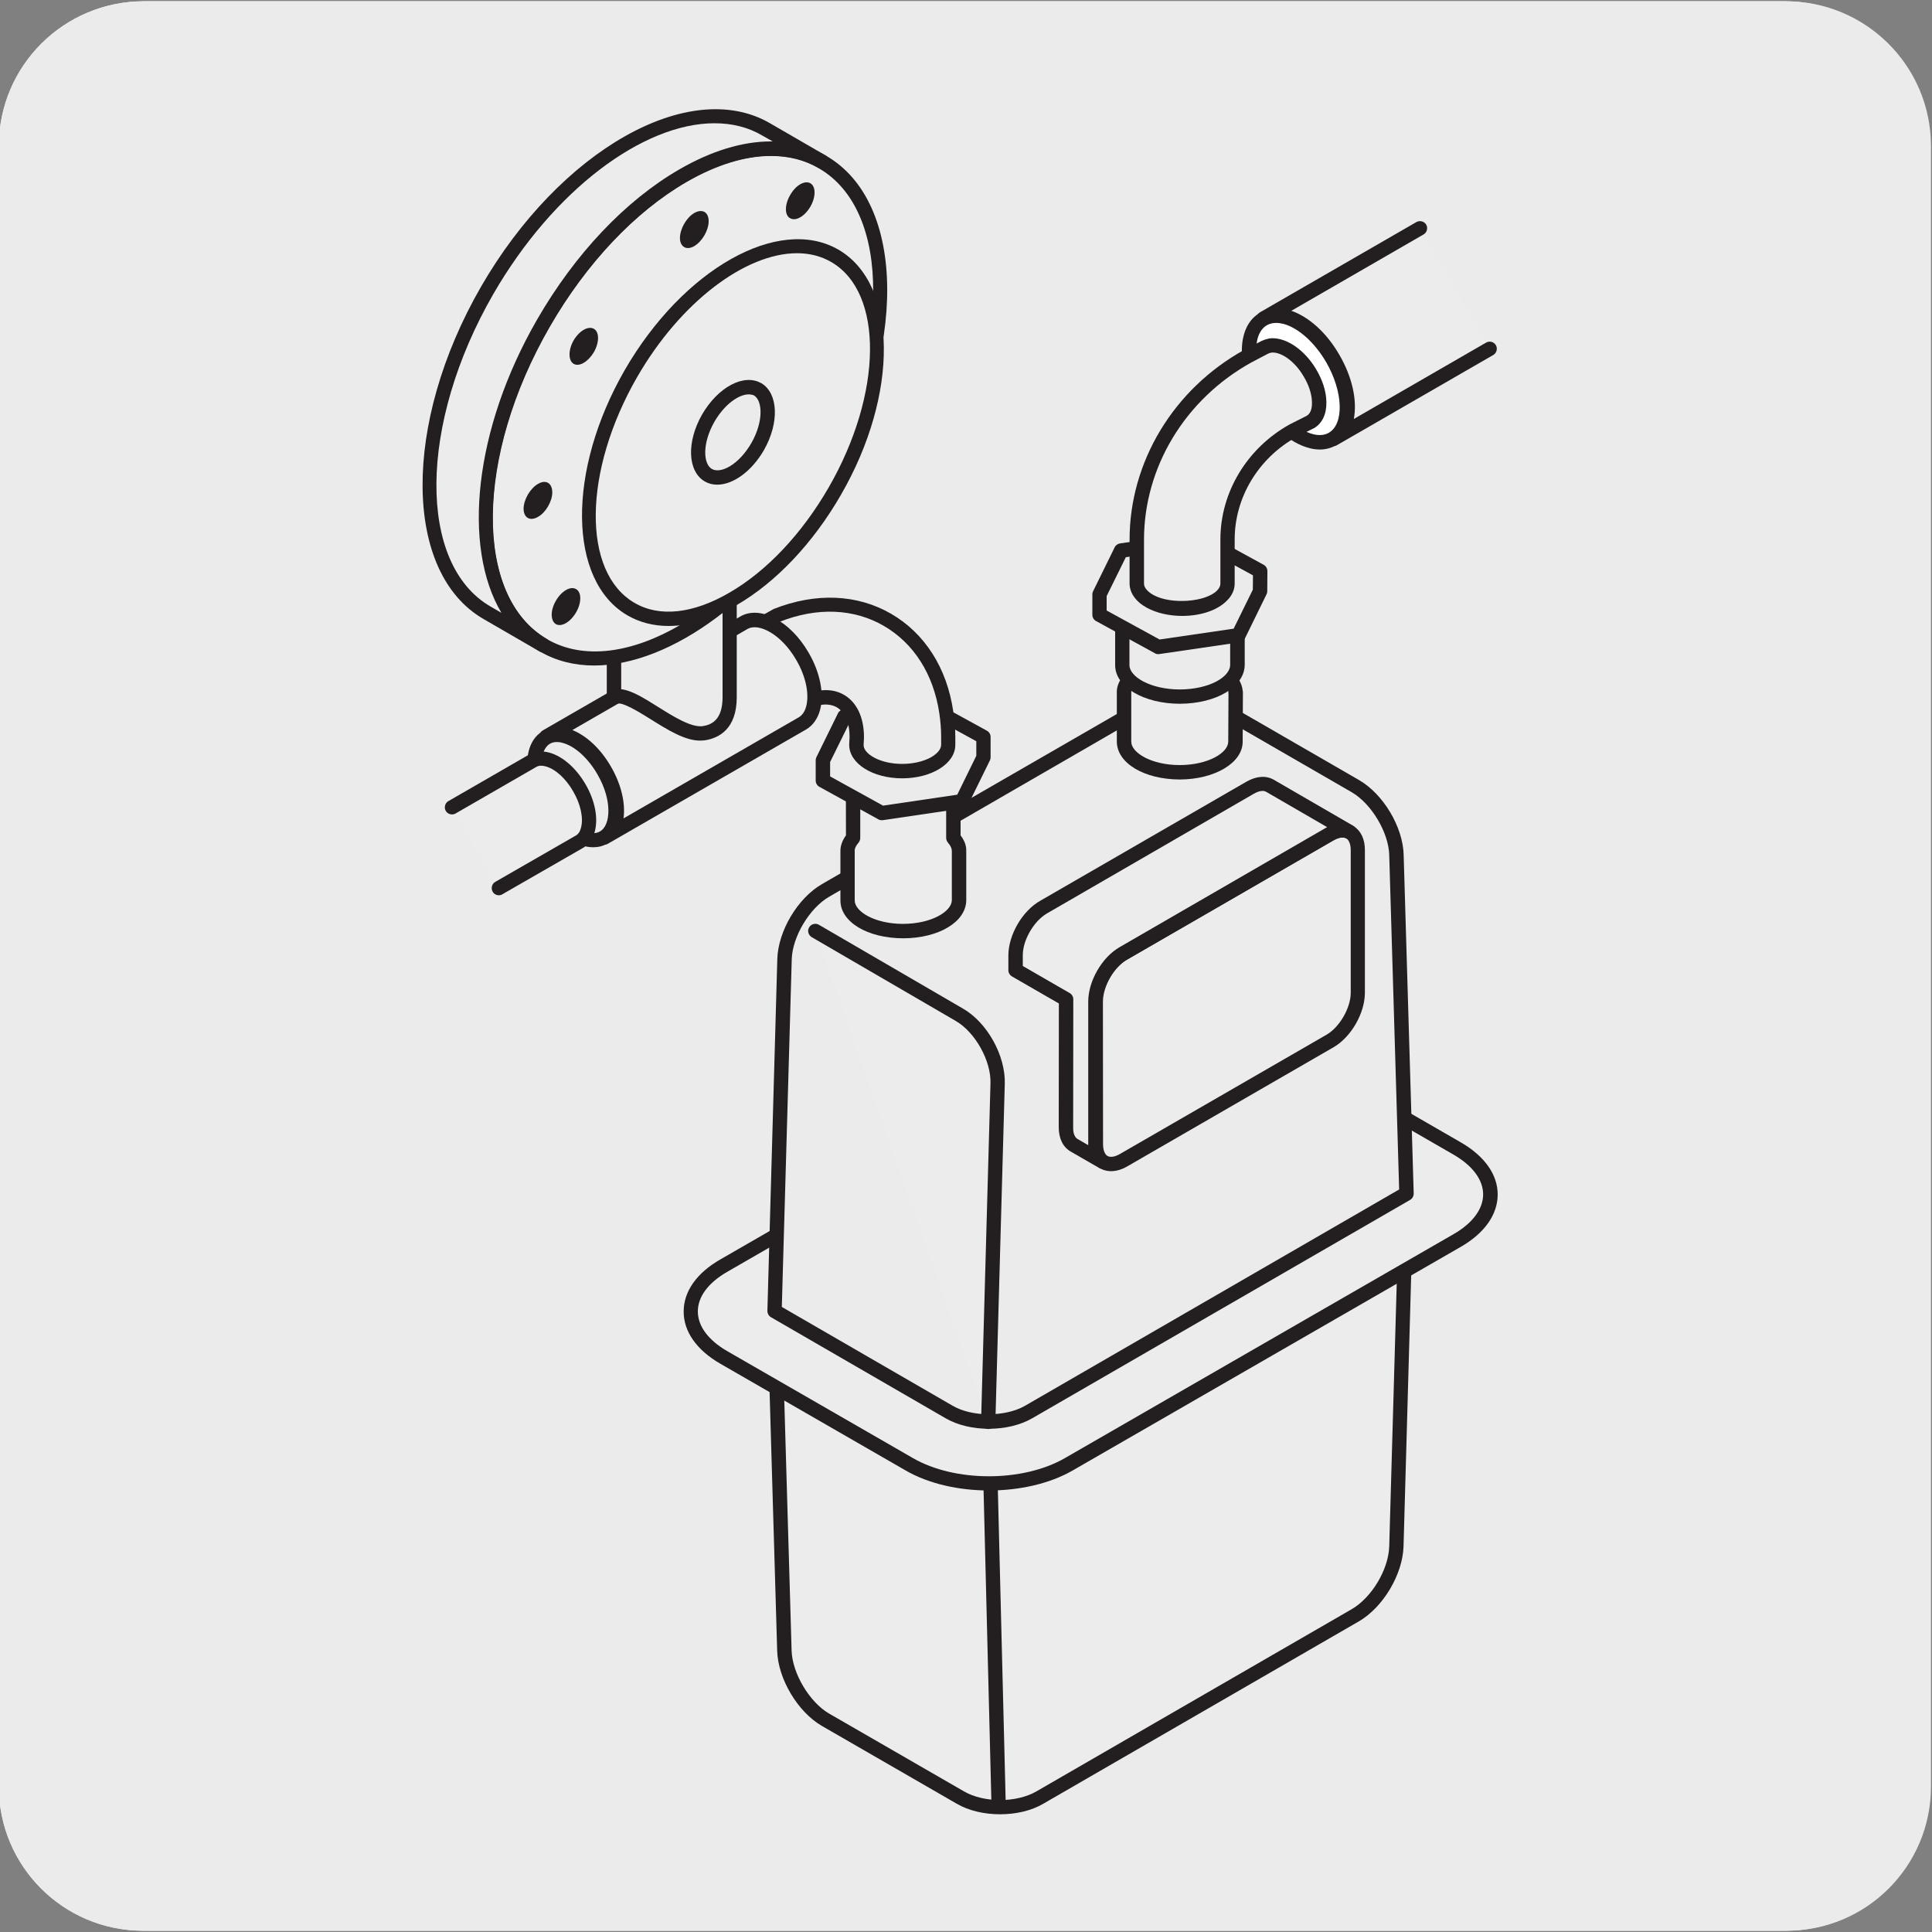 <svg enable-background="new 0 0 150 150" viewBox="0 0 150 150" xmlns="http://www.w3.org/2000/svg"><rect x="0" y="0" width="150" height="150" fill="#808080" stroke="none"/><path d="m11.16.1h127.31c6.21-.02 11.27 5 11.29 11.21v.03 127.37c0 6.18-5.01 11.19-11.19 11.19h-127.47c-6.18 0-11.19-5.01-11.19-11.19v-127.37c0-6.21 5.04-11.24 11.25-11.24z" fill="#ecebeb"/><path d="m11.16.1h127.31c6.21-.02 11.27 5 11.29 11.21v.03 127.37c0 6.18-5.01 11.19-11.19 11.19h-127.47c-6.18 0-11.19-5.01-11.19-11.19v-127.37c0-6.21 5.04-11.24 11.25-11.24z" fill="#ecebeb"/><path d="m11.32.1h127.31c6.21-.02 11.27 5 11.29 11.21v.03 127.37c0 6.18-5.01 11.19-11.19 11.19h-127.46c-6.18 0-11.19-5.01-11.19-11.19v-127.37c0-6.21 5.04-11.24 11.24-11.24z" fill="#ecebeb"/><path d="m109.2 92.78-.77 27.28c-.06 1.97-1.49 4.36-3.2 5.36l-24.47 14.14c-1.72.99-4.48.99-6.19 0l-10.47-6.04c-1.69-.99-3.13-3.38-3.19-5.36l-.77-26.28 13.55 7.83c1.7.99 4.47.98 6.18 0z" fill="#edecec"/><path d="m77.65 140.86c-1.22 0-2.43-.27-3.37-.82l-10.47-6.04c-1.88-1.09-3.4-3.65-3.47-5.82l-.77-26.28c0-.2.1-.39.27-.5.18-.1.39-.1.56 0l13.55 7.83c1.52.88 4.1.88 5.63 0l29.33-16.94c.17-.1.38-.1.56 0 .17.1.27.29.27.5l-.77 27.28c-.07 2.18-1.59 4.73-3.48 5.82l-24.47 14.14c-.94.56-2.16.83-3.37.83zm-16.93-38 .74 25.29c.05 1.76 1.39 4.01 2.91 4.89l10.47 6.04c1.55.9 4.08.9 5.63 0l24.47-14.14c1.56-.9 2.87-3.09 2.92-4.89l.75-26.29-28.47 16.44c-1.89 1.09-4.85 1.08-6.74 0z" fill="#231f20"/><path d="m77.54 140.8c-.3 0-.55-.24-.56-.54l-.72-28.7c-.01-.3.23-.56.54-.57h.01c.3 0 .55.24.56.54l.72 28.7c.01.3-.23.56-.54.57z" fill="#231f20"/><path d="m56.19 98.25 30.17-17.39c3.41-1.97 8.95-1.97 12.37 0l14.4 8.31c3.43 1.97 3.42 5.15.01 7.13l-30.18 17.39c-3.42 1.98-8.97 1.97-12.37 0l-14.41-8.3c-3.41-1.98-3.41-5.16.01-7.14" fill="#edecec"/><path d="m76.78 115.72c-2.34 0-4.68-.52-6.46-1.55l-14.41-8.3c-1.83-1.06-2.84-2.5-2.83-4.05 0-1.55 1.01-2.99 2.85-4.04l30.17-17.39c3.55-2.06 9.35-2.06 12.93 0l14.4 8.31c1.83 1.06 2.85 2.49 2.85 4.04s-1.01 2.99-2.84 4.05l-30.18 17.39c-1.8 1.03-4.14 1.54-6.48 1.54zm15.77-35.79c-2.14 0-4.28.47-5.9 1.41l-30.18 17.4c-1.48.85-2.29 1.94-2.29 3.08s.81 2.23 2.28 3.08l14.41 8.3c3.26 1.89 8.55 1.89 11.82 0l30.18-17.39c1.47-.85 2.28-1.95 2.28-3.08s-.82-2.23-2.29-3.08l-14.4-8.31c-1.63-.94-3.77-1.41-5.91-1.41zm-36.36 18.33h.01z" fill="#231f20"/><path d="m60.14 101.79.77-27.31c.05-1.97 1.49-4.37 3.19-5.35l24.47-14.13c1.72-.98 4.47-.99 6.19 0l10.46 6.04c1.7.98 3.14 3.38 3.19 5.36l.78 26.28-29.33 16.95c-1.71.98-4.48.99-6.18 0z" fill="#ecebeb"/><path d="m76.78 110.93c-1.22 0-2.43-.27-3.37-.82l-13.55-7.84c-.18-.1-.28-.3-.28-.5l.77-27.31c.06-2.17 1.58-4.73 3.47-5.82l24.48-14.12c1.9-1.09 4.86-1.09 6.75 0l10.46 6.04c1.89 1.09 3.42 3.65 3.47 5.82l.78 26.28c0 .2-.1.4-.28.5l-29.33 16.95c-.95.55-2.16.82-3.37.82zm-16.08-9.46 13.26 7.67c1.52.89 4.1.88 5.63 0l29.04-16.79-.77-25.95c-.04-1.76-1.38-4-2.91-4.89l-10.46-6.04c-1.55-.89-4.08-.89-5.64 0l-24.47 14.15c-1.53.88-2.87 3.12-2.91 4.88z" fill="#231f20"/><path d="m76.73 110.39.73-26.26c.06-1.97-1.27-4.36-2.97-5.35l-11.2-6.51" fill="#edecec"/><path d="m76.73 110.95s-.01 0-.02 0c-.3-.01-.55-.26-.54-.57l.73-26.26c.06-1.75-1.18-3.97-2.69-4.85l-11.19-6.51c-.26-.16-.36-.5-.2-.76.16-.27.5-.35.76-.2l11.19 6.51c1.89 1.09 3.31 3.66 3.24 5.85l-.73 26.26c0 .29-.25.53-.55.53z" fill="#231f20"/><path d="m105.43 77.07v-11.07c0-.69-.24-1.17-.62-1.4-.38-.22-.93-.2-1.53.15l-16.04 9.27c-1.19.68-2.15 2.36-2.15 3.74l.01 11.06c0 .65.22 1.13.56 1.37.4.27.96.24 1.58-.12l16.04-9.27c1.18-.68 2.15-2.35 2.15-3.73" fill="#edecec"/><path d="m86.26 90.93c-.34 0-.65-.09-.92-.27-.52-.36-.81-1.02-.81-1.83l-.01-11.06c0-1.58 1.06-3.43 2.43-4.22l16.04-9.27c.76-.43 1.51-.48 2.09-.14.58.35.9 1.02.89 1.88v11.06c0 1.57-1.06 3.43-2.42 4.22l-16.05 9.27c-.42.24-.85.36-1.24.36zm17.98-25.91c-.2 0-.44.08-.69.22l-16.05 9.27c-1.02.59-1.87 2.08-1.87 3.26l.01 11.06c0 .43.12.77.33.91.22.13.56.1.99-.15l16.04-9.26c1.01-.59 1.87-2.08 1.87-3.25v-11.07c0-.45-.13-.79-.35-.92-.08-.05-.18-.07-.28-.07z" fill="#231f20"/><path d="m83.38 88.91c-.39-.23-.63-.7-.63-1.39l.01-9.93-3.92-2.26v-1.15c0-1.38.98-3.06 2.17-3.75l16.05-9.27c.6-.34 1.14-.37 1.53-.15l6.2 3.59c-.38-.23-.93-.2-1.53.15l-16.06 9.27c-1.19.68-2.15 2.36-2.15 3.74v11.07c0 .65.22 1.12.57 1.37z" fill="#edecec"/><path d="m85.62 90.75c-.1 0-.19-.02-.28-.07l-2.24-1.29c-.58-.35-.9-1.01-.9-1.87l.01-9.61-3.64-2.1c-.17-.1-.28-.28-.28-.48v-1.15c0-1.58 1.07-3.44 2.45-4.23l16.05-9.27c.76-.43 1.5-.48 2.09-.15l6.16 3.57c.01.01.03.02.04.03.26.16.35.5.19.76s-.5.34-.76.2l-.02-.01c-.22-.11-.56-.06-.96.16l-16.06 9.28c-1.02.58-1.88 2.07-1.88 3.25v11.07c0 .43.12.76.33.92.24.17.31.5.15.75-.09.15-.27.24-.45.24zm-1.96-2.32.83.48c0-.03 0-.06 0-.08v-11.07c0-1.59 1.07-3.44 2.43-4.22l16.06-9.29c.02-.01.04-.02.06-.03l-4.73-2.74c-.23-.14-.59-.07-.97.15l-16.04 9.28c-1.03.59-1.9 2.09-1.89 3.26v.83l3.64 2.1c.17.1.28.28.28.48l-.01 9.93c-.01.46.11.78.34.92z" fill="#231f20"/><path d="m74.47 69.9c-.01 1.33-1.96 2.38-4.34 2.39-2.4-.01-4.31-1.07-4.32-2.38v-3.84c0-.37.16-.7.44-1.01l-.01-5.84c0 .76.77 1.39 1.85 1.77.62-.19 1.29-.32 2.05-.32.74 0 1.41.13 2.02.32 1.11-.38 1.86-1.01 1.85-1.78v5.84c.27.31.45.64.44 1.02z" fill="#edecec"/><path d="m70.12 72.85c-2.78-.01-4.87-1.27-4.87-2.94v-3.84c0-.41.14-.81.43-1.21l-.01-5.64c0-.31.25-.56.56-.56s.56.25.56.56c0 .42.51.87 1.32 1.18.67-.19 1.31-.28 1.96-.28.76.02 1.38.09 2.08.29.81-.31 1.31-.75 1.32-1.17v-.02c0-.3.25-.56.55-.56.3 0 .55.24.56.55v.03 5.62c.23.3.46.71.44 1.23v3.81c-.02 1.67-2.12 2.94-4.9 2.95zm-3.33-11.87v4.08c0 .13-.05.26-.13.36-.21.25-.31.45-.3.65v3.84c0 .86 1.55 1.82 3.76 1.82 2.22-.01 3.77-.97 3.78-1.84v-3.82c0-.2-.09-.4-.31-.66-.08-.1-.13-.23-.13-.36v-4.07c-.31.2-.69.39-1.12.53-.12.04-.24.04-.35 0-.65-.2-1.25-.25-1.93-.29-.6 0-1.18.09-1.82.29-.11.04-.23.04-.35 0-.41-.14-.79-.33-1.1-.53z" fill="#231f20"/><path d="m74.01 59.15c0-1.16-1.74-2.1-3.88-2.09-2.14-.01-3.87.94-3.88 2.1s1.74 2.1 3.89 2.1c2.13-.01 3.88-.95 3.87-2.11" fill="#fff"/><path d="m70.14 61.81c-1.59 0-3.05-.49-3.84-1.28-.41-.41-.62-.89-.62-1.39.01-1.49 1.95-2.65 4.41-2.65h.05c2.48 0 4.42 1.16 4.42 2.65 0 .49-.2.96-.6 1.37-.77.8-2.24 1.3-3.82 1.3zm-.04-4.2c-1.89 0-3.3.81-3.3 1.55 0 .2.1.4.3.6.57.57 1.76.95 3.04.95 1.28-.01 2.47-.38 3.03-.96.19-.2.29-.39.29-.59 0-.73-1.42-1.54-3.31-1.54-.03-.01-.04-.01-.05-.01z" fill="#231f20"/><path d="m95.92 53.75c0-.36-.17-.7-.44-1v-4.85c0 .78-.76 1.41-1.85 1.78-.63-.18-1.29-.32-2.04-.32-.76 0-1.43.13-2.06.32-1.08-.38-1.85-1.02-1.85-1.77v4.84c-.26.29-.44.64-.43.99v3.84c.01 1.31 1.93 2.37 4.33 2.38 2.38-.01 4.32-1.06 4.32-2.38l.02-3.84z" fill="#edecec"/><path d="m91.6 60.52c-2.78-.01-4.87-1.27-4.89-2.93v-3.84c-.01-.4.14-.81.43-1.19v-4.63c0-.01 0-.01 0-.02 0-.3.25-.55.56-.55.31 0 .56.25.56.56v.01c0 .41.51.86 1.31 1.17 1.56-.43 3.07-.26 4.05 0 .81-.32 1.31-.77 1.31-1.2 0-.31.25-.56.56-.56s.56.25.56.56v4.66c.25.33.39.69.43 1.05.01.05.02.1.02.16l-.02 3.84c-.01 1.61-2.15 2.9-4.88 2.91zm-3.34-10.85v3.08c0 .14-.05.27-.14.37-.19.21-.29.43-.29.61v3.85c0 .86 1.56 1.82 3.77 1.82 2.22-.01 3.76-.96 3.76-1.82l.02-3.72c-.01-.04-.01-.07-.01-.11 0-.21-.1-.43-.3-.64-.09-.1-.14-.23-.14-.37v-3.08c-.31.21-.68.39-1.11.53-.11.03-.22.03-.33.01-.95-.27-2.3-.44-3.78 0-.11.03-.24.03-.35-.01-.42-.13-.8-.31-1.1-.52z" fill="#231f20"/><path d="m95.49 47.83c0-1.15-1.75-2.09-3.89-2.09-2.16 0-3.88.93-3.9 2.1 0 1.15 1.74 2.1 3.89 2.09 2.15.02 3.9-.93 3.9-2.1" fill="#fff"/><path d="m91.62 50.44c-.03 0-.05 0-.06 0-1.54 0-2.98-.47-3.75-1.24-.4-.4-.61-.87-.61-1.35.02-1.49 1.9-2.61 4.38-2.61h.03c2.45 0 4.37 1.13 4.37 2.59 0 .49-.21.96-.62 1.37-.77.78-2.17 1.24-3.74 1.24zm-.03-1.01h.03c1.27 0 2.46-.37 3.04-.95.22-.21.33-.43.33-.65 0-.75-1.39-1.59-3.37-1.59-.02 0-.02 0-.03 0-1.98 0-3.37.85-3.38 1.61 0 .21.11.42.32.63.58.58 1.77.95 3.04.95z" fill="#231f20"/><path d="m71.8 54.71-6.23.91-1.68 3.41v1.58l4.57 2.51 6.23-.92 1.67-3.4v-1.59z" fill="#ecebeb"/><path d="m68.46 63.68c-.1 0-.19-.02-.27-.07l-4.57-2.52c-.18-.1-.29-.28-.29-.49v-1.58c0-.09.02-.17.06-.24l1.67-3.4c.08-.17.24-.28.42-.31l6.23-.91c.13-.02.24 0 .35.07l4.56 2.5c.18.1.29.28.29.49v1.59c0 .09-.02.17-.06.24l-1.67 3.4c-.08.17-.24.28-.42.31l-6.23.92c-.02 0-.04 0-.07 0zm-4.01-3.4 4.11 2.27 5.76-.85 1.48-3.02v-1.13l-4.1-2.25-5.76.84-1.49 3.02z" fill="#231f20"/><path d="m96.06 51.63c-.01 1.36-2 2.44-4.47 2.46-2.46-.01-4.46-1.1-4.45-2.45v-5.32c0 1.35 2 2.45 4.47 2.45 2.46 0 4.47-1.1 4.47-2.45v5.31z" fill="#ecebeb"/><path d="m91.59 54.64c-2.82-.01-5.02-1.33-5.01-3v-5.32c0-.31.25-.56.56-.56s.56.25.56.56c0 .89 1.61 1.89 3.91 1.89s3.91-1 3.91-1.89c0-.31.25-.56.56-.56s.56.25.56.56v5.31c-.03 1.7-2.19 3-5.05 3.01zm-3.9-6.41v3.41c0 .89 1.6 1.88 3.9 1.89 2.34-.01 3.91-.99 3.92-1.9v-3.4c-.91.67-2.31 1.1-3.91 1.1s-3-.43-3.91-1.1zm8.37 3.4h.01z" fill="#231f20"/><path d="m93.27 41.84-6.23.91-1.67 3.39-.01 1.59 4.57 2.5 6.22-.91 1.68-3.41v-1.57z" fill="#ecebeb"/><path d="m89.93 50.79c-.09 0-.19-.02-.26-.07l-4.57-2.5c-.18-.1-.29-.28-.29-.49v-1.59c0-.09.02-.17.06-.24l1.67-3.4c.08-.17.24-.28.42-.31l6.23-.91c.11-.02.24 0 .35.07l4.57 2.5c.18.1.29.29.29.49l-.01 1.57c0 .08-.02.17-.06.24l-1.67 3.41c-.08.17-.24.28-.42.31l-6.22.91c-.04.01-.07.01-.09.01zm-4.01-3.39 4.11 2.25 5.75-.84 1.49-3.03.01-1.11-4.11-2.25-5.76.84-1.49 3.02z" fill="#231f20"/><path d="m103.45 27.87c1.49 2.58 1.46 5.36-.01 6.21s-3.87-.53-5.35-3.1c-1.48-2.58-1.49-5.36-.01-6.21 1.5-.86 3.89.53 5.37 3.1" fill="#fff"/><path d="m102.46 34.9c-.27 0-.56-.04-.84-.12-1.47-.39-2.96-1.7-4.01-3.51-1.66-2.89-1.58-5.95.19-6.97.61-.35 1.35-.42 2.14-.21 1.46.4 2.95 1.71 3.99 3.52 1.66 2.88 1.56 5.94-.22 6.97-.37.21-.79.32-1.25.32zm-3.38-9.83c-.27 0-.51.06-.72.18-1.19.69-1.09 3.18.22 5.45.88 1.54 2.16 2.68 3.33 3 .48.13.91.1 1.26-.1 1.2-.7 1.11-3.19-.19-5.45-.88-1.53-2.15-2.68-3.32-3-.21-.05-.4-.08-.58-.08z" fill="#231f20"/><path d="m110.25 17.71-12.15 7.01c1.51-.86 3.93.53 5.42 3.12 1.5 2.59 1.48 5.39-.01 6.25l12.15-7.01" fill="#edecec"/><path d="m103.51 34.64c-.19 0-.38-.1-.48-.28-.15-.26-.06-.61.2-.76.44-.25.64-.73.74-1.08.32-1.19-.04-2.87-.93-4.4-1.31-2.27-3.42-3.62-4.66-2.91-.26.16-.6.06-.76-.2-.15-.26-.06-.61.2-.76l12.15-7.01c.26-.14.6-.07.76.2.15.26.06.61-.2.76l-10.27 5.93c1.34.46 2.74 1.69 3.74 3.44.98 1.69 1.39 3.51 1.11 4.96l10.27-5.93c.26-.15.6-.07.76.2.15.26.06.61-.2.76l-12.15 7.01c-.09.05-.19.07-.28.07z" fill="#231f20"/><path d="m101.73 32.76c.48-.28.72-.83.7-1.54-.01-.71-.26-1.51-.74-2.31-.83-1.37-2.11-2.22-3.06-2.09-.16.03-.29.07-.43.13l-1.34.69c-5.13 2.86-8.6 8.17-8.6 14.25v3.42c0 .54.4 1.04 1.05 1.38.64.34 1.52.56 2.46.56 1.95 0 3.53-.88 3.52-1.95v-3.43c0-3.6 2.05-6.76 5.1-8.45z" fill="#edecec"/><path d="m91.78 47.82c-1.02 0-1.99-.23-2.73-.63-.85-.46-1.34-1.14-1.35-1.87v-3.42c0-6.04 3.41-11.69 8.89-14.73l1.36-.7c.17-.08.35-.14.58-.19.09-.01.18-.02.27-.02 1.16 0 2.5.94 3.36 2.37.52.86.81 1.76.82 2.58.02.94-.32 1.66-.97 2.04-.01 0-.02.01-.03.01l-1.33.67c-2.95 1.64-4.79 4.69-4.79 7.95v3.42c0 .48-.2.94-.6 1.33-.73.75-2.03 1.19-3.48 1.19zm7.04-20.45c-.04 0-.08 0-.12.01-.09.02-.18.04-.25.08l-1.33.7c-5.12 2.85-8.3 8.12-8.3 13.75v3.41c0 .3.29.64.76.89 1.36.73 4.01.54 4.9-.35.18-.18.27-.36.27-.54v-3.43c0-3.67 2.06-7.09 5.38-8.94l1.33-.67c.35-.21.41-.69.4-1.05-.01-.63-.24-1.34-.66-2.03-.72-1.22-1.73-1.83-2.38-1.83zm2.91 5.4h.01z" fill="#231f20"/><path d="m48.91 54.19 11.44-6.42c6.25-2.47 12.14.9 13.12 7.55.1.63.15 1.26.15 1.9v.61c0 1.12-1.59 2.04-3.56 2.05-1.97 0-3.57-.92-3.57-2.05l.03-.57c0-2.78-1.96-3.91-4.38-2.51l-9.67 5.58.02-.02c-.97.57-2.57-.35-3.56-2.04-.98-1.7-.98-3.53.01-4.1z" fill="#ecebeb"/><path d="m51.85 61.02c-1.14 0-2.49-.93-3.4-2.48-.53-.91-.81-1.89-.81-2.75 0-.98.36-1.73 1.02-2.11.03-.02.06-.03.09-.04l11.32-6.36c3.27-1.29 6.48-1.15 9.11.37 2.62 1.52 4.34 4.21 4.83 7.58.1.67.16 1.32.16 1.98v.62c0 1.45-1.81 2.59-4.11 2.6-2.32 0-4.13-1.15-4.13-2.61l.03-.6c0-1.11-.36-1.94-1-2.31-.64-.36-1.55-.26-2.54.31l-9.68 5.58c-.04.02-.08.04-.13.05-.23.11-.49.17-.76.17zm-2.7-6.33c-.25.19-.4.59-.4 1.09 0 .66.23 1.46.66 2.19.89 1.52 2.21 2.18 2.79 1.84.03-.02.07-.03.1-.05l9.57-5.51c1.36-.77 2.65-.88 3.65-.31 1 .58 1.56 1.75 1.56 3.31l-.03.6c0 .67 1.24 1.46 3.01 1.46 1.77-.01 3.01-.79 3.01-1.49v-.62c0-.6-.05-1.19-.14-1.81-.45-3.04-1.98-5.44-4.3-6.79-2.33-1.36-5.2-1.47-8.08-.33l-11.37 6.39c-.01.02-.02.03-.03.03z" fill="#231f20"/><path d="m46.88 59.84c1.24 2.14 1.22 4.47 0 5.18-1.23.71-3.22-.44-4.45-2.58-1.23-2.15-1.24-4.46-.01-5.18 1.24-.72 3.23.44 4.46 2.58" fill="#ecebeb"/><path d="m46.06 65.78c-.23 0-.48-.03-.73-.1-1.24-.33-2.51-1.44-3.4-2.97-1.4-2.45-1.31-5.06.19-5.93.53-.31 1.16-.37 1.85-.19 1.24.33 2.5 1.45 3.38 2.97 1.41 2.45 1.32 5.05-.21 5.94-.32.19-.68.28-1.08.28zm-2.82-8.17c-.2 0-.39.04-.55.14-.83.49-.95 2.38.21 4.42.73 1.26 1.77 2.19 2.72 2.45.38.11.71.08.97-.07.83-.48.96-2.42-.2-4.42-.72-1.26-1.76-2.2-2.7-2.45-.16-.05-.31-.07-.45-.07z" fill="#231f20"/><path d="m62.31 56.17c1.24-.72 1.26-3.06 0-5.21-1.25-2.17-3.27-3.33-4.52-2.62l-15.36 8.86c1.26-.73 3.28.44 4.53 2.6s1.24 4.5 0 5.22z" fill="#edecec"/><path d="m46.95 65.57c-.19 0-.38-.1-.48-.28-.15-.26-.06-.6.2-.76.84-.49.97-2.44-.2-4.46-1.07-1.85-2.77-2.97-3.77-2.4-.26.16-.61.06-.76-.2s-.06-.61.2-.76l15.36-8.86c1.52-.86 3.85.35 5.28 2.82.89 1.52 1.22 3.19.89 4.45-.19.69-.56 1.21-1.09 1.52l-15.35 8.85c-.08.06-.18.08-.28.08zm-2.51-8.89c1.09.44 2.19 1.44 3 2.85.81 1.4 1.13 2.85.97 4.01l13.61-7.85c.27-.16.46-.44.57-.84.26-.97-.03-2.35-.77-3.61-1.17-2.03-2.92-2.88-3.76-2.42z" fill="#231f20"/><path d="m56.64 54.12c0 1.06-.27 2.53-2.02 2.8-2.08.34-5.6-3.45-6.95-2.78v-8.71c0-1.45 2.01-2.62 4.49-2.62 2.47.01 4.48 1.18 4.49 2.62z" fill="#ecebeb"/><path d="m54.34 57.5c-1.18 0-2.53-.85-3.84-1.67-.88-.55-2.2-1.36-2.59-1.19-.17.09-.37.07-.54-.03-.16-.1-.26-.28-.26-.47v-8.71c0-.61.26-1.2.76-1.71.92-.92 2.52-1.47 4.28-1.47 2.82.01 5.04 1.4 5.05 3.17v8.71c0 2.45-1.36 3.18-2.49 3.35-.12.01-.24.02-.37.02zm-6.11-3.99c.81.09 1.79.7 2.87 1.38 1.21.76 2.55 1.59 3.44 1.49.67-.1 1.56-.45 1.56-2.25v-8.7c0-.96-1.62-2.05-3.94-2.06-1.45 0-2.79.44-3.49 1.14-.3.3-.44.6-.44.92z" fill="#231f20"/><path d="m56.64 45.38c0 1.41-2.02 2.57-4.49 2.57s-4.5-1.15-4.5-2.58 2.02-2.58 4.49-2.58c2.49.01 4.5 1.16 4.5 2.59z" fill="#fff"/><path d="m52.16 48.46c-1.77 0-3.37-.54-4.27-1.45-.48-.48-.74-1.05-.73-1.63 0-1.73 2.19-3.08 5-3.08 2.8 0 5 1.36 5.01 3.08 0 .04 0 .07-.01.11-.03.54-.28 1.07-.73 1.52-.9.89-2.53 1.45-4.27 1.45zm-.01-5.16c-2.16 0-3.99.95-3.99 2.08 0 .32.15.63.44.92.71.71 2.07 1.16 3.56 1.16 1.48 0 2.84-.45 3.55-1.16.29-.3.43-.6.43-.91 0-.03 0-.05 0-.07-.07-.99-1.66-2.01-3.99-2.02z" fill="#231f20"/><path d="m63.86 12.58c5.97 3.45 5.97 14.65 0 25.01-5.98 10.38-15.67 15.97-21.66 12.52-5.97-3.46-5.97-14.67 0-25.02 5.99-10.36 15.68-15.97 21.66-12.51" fill="#edecec"/><path d="m46.13 51.67c-1.52 0-2.94-.35-4.2-1.08-6.23-3.61-6.32-15.17-.2-25.78 2.94-5.1 6.86-9.23 11.03-11.64 4.27-2.47 8.32-2.85 11.39-1.07 6.23 3.6 6.32 15.16.21 25.77-4.89 8.46-12.28 13.8-18.23 13.8zm13.73-39.56c-2 0-4.23.68-6.55 2.02-4.01 2.32-7.78 6.31-10.62 11.24-5.82 10.08-5.91 20.96-.21 24.26 5.69 3.28 15.08-2.23 20.9-12.31 5.81-10.08 5.89-20.96.2-24.25-1.1-.65-2.35-.96-3.72-.96z" fill="#231f20"/><path d="m64.82 19.86c4.37 2.53 4.37 10.72 0 18.29-4.36 7.58-11.45 11.67-15.82 9.15s-4.37-10.72 0-18.3c4.37-7.57 11.44-11.66 15.82-9.14" fill="#edecec"/><path d="m51.91 48.6c-1.16 0-2.24-.27-3.19-.82-4.63-2.68-4.72-11.23-.21-19.06 4.52-7.81 11.93-12.02 16.58-9.34 4.63 2.68 4.72 11.22.2 19.04-2.16 3.75-5.04 6.79-8.11 8.57-1.85 1.07-3.64 1.61-5.27 1.61zm9.97-28.94c-3.97 0-9.02 3.74-12.41 9.61-4.21 7.31-4.3 15.17-.2 17.54 1.93 1.13 4.55.84 7.35-.79 2.91-1.68 5.64-4.58 7.71-8.16 4.21-7.29 4.3-15.16.2-17.52-.79-.46-1.69-.68-2.65-.68z" fill="#231f20"/><path d="m58.82 30.24c1.05.62 1.05 2.61 0 4.44-1.06 1.84-2.77 2.82-3.83 2.22-1.05-.61-1.05-2.6 0-4.43 1.06-1.85 2.77-2.84 3.83-2.23" fill="#ecebeb"/><path d="m55.68 37.63c-.34 0-.67-.08-.96-.25-1.34-.78-1.43-3.06-.21-5.2 1.24-2.13 3.24-3.2 4.59-2.43h.01c1.32.79 1.41 3.07.2 5.2-.97 1.67-2.4 2.68-3.63 2.68zm2.44-7.01c-.74 0-1.85.74-2.65 2.12-.96 1.68-.88 3.28-.2 3.67.7.4 2.11-.35 3.07-2.02.95-1.67.87-3.28.2-3.69-.12-.05-.26-.08-.42-.08z" fill="#231f20"/><path d="m42.18 50.11c-5.97-3.46-5.97-14.67 0-25.03 5.98-10.37 15.68-15.97 21.66-12.52l-4.37-2.53c-5.98-3.45-15.66 2.14-21.65 12.51-5.97 10.37-5.98 21.57 0 25.03z" fill="#edecec"/><g fill="#231f20"><path d="m42.19 50.66c-.1 0-.19-.03-.28-.07l-4.37-2.53c-6.23-3.6-6.32-15.17-.2-25.79 6.12-10.61 16.18-16.3 22.41-12.72l4.37 2.53c.26.16.36.5.2.76s-.5.35-.76.2c-2.71-1.57-6.37-1.18-10.27 1.07-4.01 2.32-7.78 6.31-10.63 11.24-5.81 10.08-5.9 20.96-.2 24.26.26.16.36.5.2.76-.1.19-.28.29-.47.29zm13.28-41.09c-5.52 0-12.49 5.16-17.17 13.26-5.81 10.09-5.9 20.98-.2 24.27l.83.48c-3.05-5.14-2.13-14.27 2.77-22.77 2.94-5.1 6.86-9.24 11.03-11.65 2.5-1.45 4.92-2.18 7.12-2.18h.14l-.81-.46c-1.1-.65-2.36-.95-3.71-.95z"/><path d="m55.02 17.17c0 .71-.5 1.57-1.12 1.94-.6.35-1.11.06-1.11-.64.01-.71.5-1.57 1.11-1.93.63-.36 1.12-.07 1.12.63"/><path d="m46.11 25.53c.43.24.43 1.05 0 1.81-.44.74-1.13 1.16-1.57.91-.43-.26-.43-1.08 0-1.83.44-.74 1.13-1.14 1.57-.89"/><path d="m41.77 37.57c.61-.36 1.1-.07 1.11.65 0 .7-.5 1.57-1.11 1.91-.62.36-1.11.07-1.12-.63.01-.71.5-1.57 1.12-1.93"/><path d="m43.16 46.64c.44-.76 1.14-1.16 1.57-.9.43.24.43 1.06 0 1.8-.44.76-1.13 1.16-1.57.92-.43-.27-.44-1.07 0-1.82"/><path d="m62.92 16.04c-.44.76-1.14 1.16-1.58.9-.43-.23-.43-1.05.01-1.8.43-.76 1.13-1.16 1.57-.91.43.25.43 1.06 0 1.81"/></g><path d="m38.73 68.96 6.26-3.6c1-.57 1.01-2.46 0-4.19-1-1.74-2.63-2.68-3.63-2.1l-6.26 3.61" fill="#edecec"/><path d="m38.73 69.51c-.19 0-.38-.1-.48-.28-.15-.26-.06-.61.2-.76l6.26-3.6c.19-.11.33-.31.4-.61.2-.75-.03-1.83-.61-2.82-.57-1-1.39-1.74-2.14-1.94-.3-.08-.53-.07-.73.05l-6.26 3.61c-.26.15-.61.06-.76-.2s-.06-.61.2-.76l6.26-3.61c.45-.25.99-.32 1.57-.16 1.04.28 2.09 1.2 2.82 2.46.73 1.25 1 2.62.72 3.67-.16.58-.48 1.03-.93 1.28l-6.26 3.6c-.07.05-.17.07-.26.07z" fill="#231f20"/></svg>